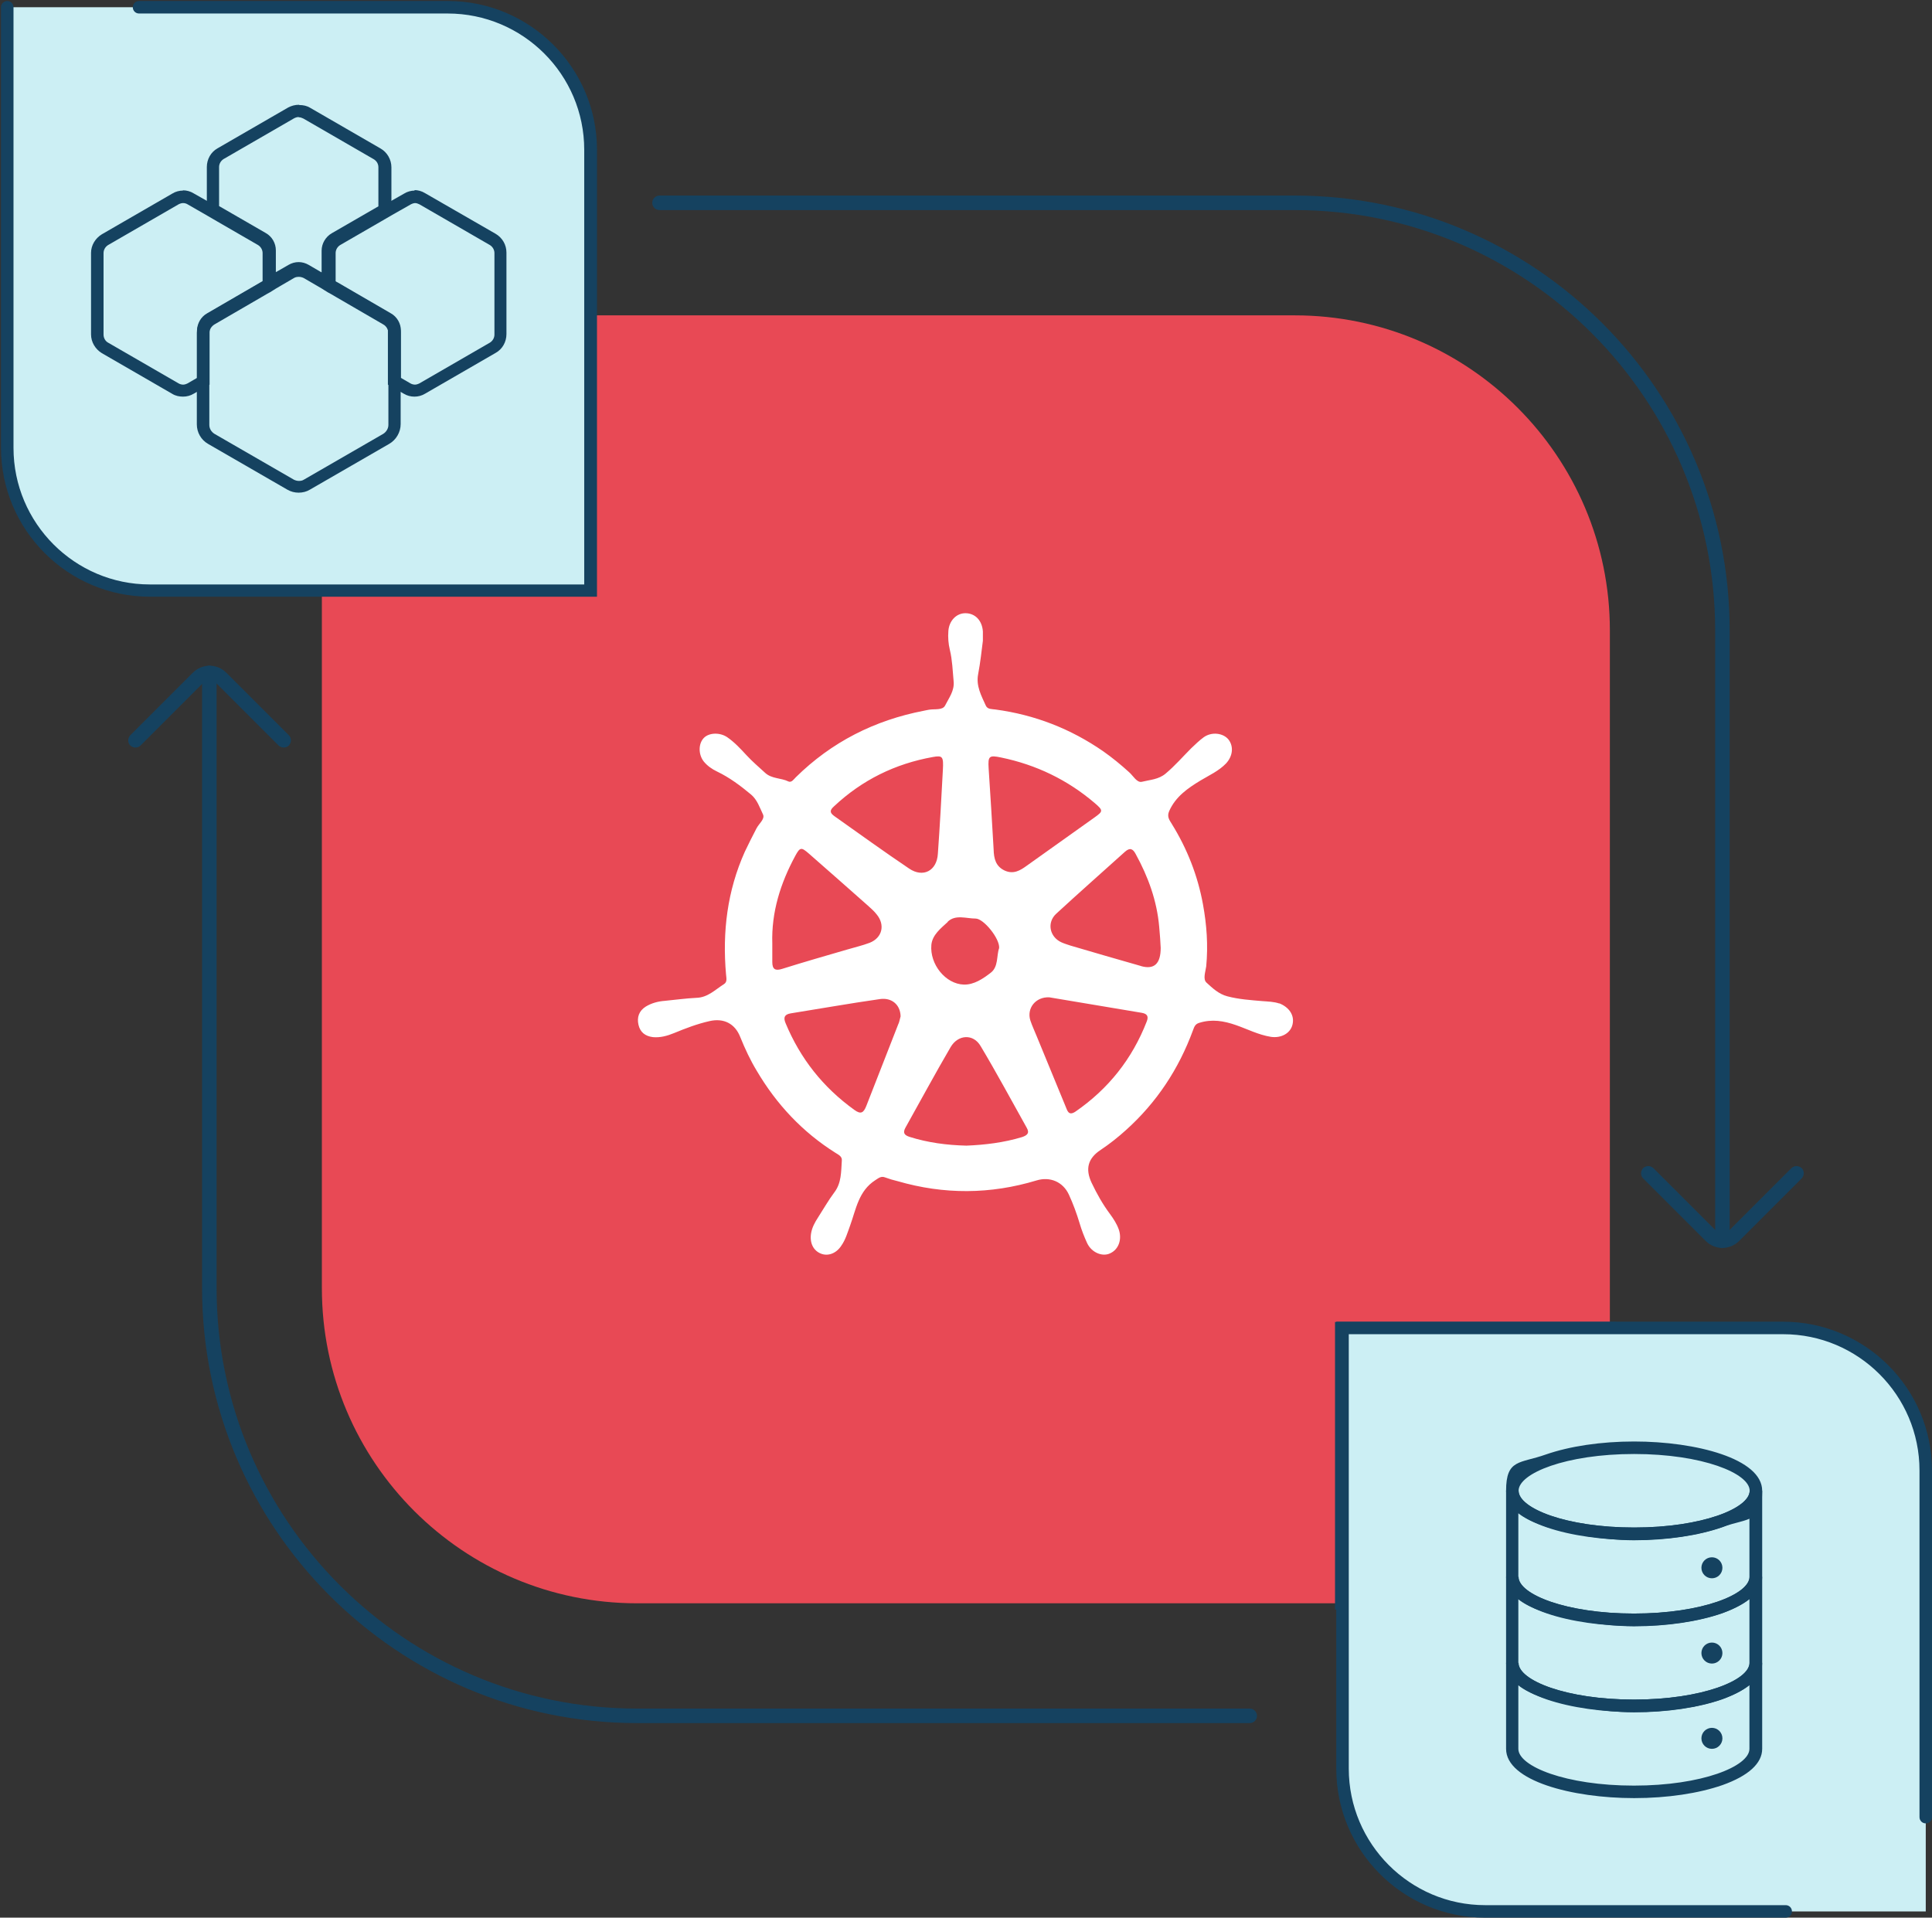 <?xml version="1.0" encoding="UTF-8"?>
<svg xmlns="http://www.w3.org/2000/svg" version="1.1" viewBox="0 0 772.5 766.8">
  <rect x="0" y="0" width="772.5" height="766.8" fill="#333333" stroke="none"/>
  <defs>
    <style>
      .cls-1 {
        fill: #e84955;
      }

      .cls-2 {
        fill: #fff;
      }

      .cls-3 {
        fill: #00adc9;
      }

      .cls-4 {
        fill: #154260;
      }

      .cls-5 {
        opacity: .2;
      }
    </style>
  </defs>
  <!-- Generator: Adobe Illustrator 28.7.0, SVG Export Plug-In . SVG Version: 1.2.0 Build 136)  -->
  <g>
    <g id="b">
      <g id="c">
        <g>
          <path class="cls-4" d="M688.7,499c-1.6,0-2.9-1.3-2.9-2.9v-244c0-92.7-75.4-168.1-168.1-168.1h-254c-1.6,0-2.9-1.3-2.9-2.9s1.3-2.9,2.9-2.9h254c95.9,0,173.9,78,173.9,173.8v244c0,1.6-1.3,2.9-2.9,2.9Z"/>
          <path class="cls-4" d="M499.7,689h-245c-95.9,0-173.9-78-173.9-173.9v-246c0-1.6,1.3-2.9,2.9-2.9s2.9,1.3,2.9,2.9v246c0,92.7,75.4,168.1,168.1,168.1h245c1.6,0,2.9,1.3,2.9,2.9s-1.3,2.9-2.9,2.9Z"/>
          <path class="cls-1" d="M128.7,126.1h389c69.5,0,126,56.4,126,126v389H254.7c-69.5,0-126-56.4-126-126V126.1h0Z"/>
          <path class="cls-2" d="M511.6,401.3c-2.2-.8-4.6-.8-6.9-1-4.7-.4-9.3-.7-13.9-1.9-3.5-.9-6-3.3-8.4-5.5-1.5-1.4-.4-4.3-.1-6.5.8-8.4.2-16.6-1.3-24.8-2.1-11.5-6.3-22.2-12.5-32.2-.9-1.5-2-2.8-1-5.1,2.6-5.8,7.4-9.1,12.5-12.2,3.5-2.1,7.3-3.8,10.2-6.8,2.8-3,3.1-6.9,1-9.6-2.1-2.6-6.7-3.2-9.9-.9-1.8,1.3-3.4,2.9-5,4.4-3.4,3.4-6.5,7-10.2,10.1-2.8,2.4-6.3,2.5-9.5,3.3-2,.5-3.5-2.4-5.1-3.8-3.3-3-6.7-5.8-10.4-8.4-13-9-27.4-14.6-43.1-16.7-1.3-.2-3.1,0-3.8-1.5-1.8-4-4-7.9-3.1-12.6.9-4.7,1.4-9.5,1.9-13.4,0-1.8,0-2.8,0-3.7-.3-4.4-3.1-7.3-7-7.3-3.6,0-6.5,3-6.8,7.1-.2,2.6,0,5.1.6,7.6,1,4.1,1.1,8.3,1.5,12.5.4,3.8-1.9,6.7-3.4,9.7-1,2-4.2,1.3-6.5,1.7-.7.1-1.4.3-2,.4-19.7,3.8-36.9,12.5-51.2,26.6-.8.8-1.7,2.2-2.9,1.7-3-1.5-6.7-1-9.4-3.5-2.5-2.3-5.1-4.5-7.4-7-2.4-2.6-4.8-5.2-7.7-7.2-2.9-2-7.3-1.9-9.4.3-2.2,2.3-2.2,6.6,0,9.4,1.4,1.7,3.2,3,5.3,4,5,2.4,9.4,5.7,13.6,9.2,2.5,2.1,3.5,5.3,4.8,8,.8,1.8-1.6,3.6-2.6,5.5-1.6,3.1-3.2,6.2-4.7,9.4-7,15.6-9,32-7.5,49,.1,1.4.6,3-.8,3.9-3.5,2.2-6.5,5.4-11.1,5.5-4.2.2-8.4.8-12.6,1.2-2.7.2-5.3.9-7.6,2.3-2.7,1.7-3.6,4.3-2.9,7.3.7,3,2.7,4.5,5.7,4.9,3,.3,5.8-.5,8.5-1.6,4.6-1.9,9.3-3.7,14.2-4.8,5.7-1.3,10.2,1,12.3,6.4,1.9,4.7,4,9.2,6.6,13.5,7.9,13.4,18.3,24.5,31.5,32.8,1.1.7,2.7,1.4,2.5,3.1-.3,4.4-.1,8.9-3,12.7-2.4,3.2-4.3,6.6-6.5,10-1.3,2-2.4,4-2.8,6.4-.6,3.8.9,6.9,4,8.1,2.8,1.1,6.1-.1,8.1-3.2,1.7-2.4,2.5-5.3,3.5-8,2.4-6.6,3.4-13.9,10.1-18.2,1.4-.9,2.3-1.7,3.9-1.1,1.6.6,3.3,1.1,5,1.5,18.6,5.4,37.1,5.3,55.6-.3,5.3-1.6,10.5.5,12.9,5.7,1.7,3.7,3.1,7.5,4.3,11.5.8,2.7,1.8,5.3,3,7.9,1.8,3.8,6.2,5.6,9.3,4,3.4-1.6,4.7-5.7,3.3-9.6-.8-2.2-2.1-4.2-3.5-6.1-2.9-3.9-5.2-8-7.3-12.4-2.7-5.7-1.4-9.9,3.6-13.2,3.6-2.4,7-5.1,10.2-8,12.2-11,21-24.3,26.7-39.8.5-1.3.8-2.5,2.5-3,5.1-1.6,9.8-.8,14.7.9,4.6,1.6,9,3.9,14,4.7,4.2.6,7.8-1.5,8.6-4.9.9-3.7-1.3-7-5.5-8.6h0ZM400.3,302.9c14,2.9,26.5,8.9,37.4,18.2,3.5,3,3.4,3.3-.1,5.8-9,6.4-18.1,12.9-27.1,19.3-2.6,1.9-5.3,3.5-8.8,1.9-3.6-1.7-4.3-4.8-4.4-8.4-.6-10.8-1.3-21.7-2-32.5-.3-4.9.2-5.3,5-4.3h0ZM379,368.5c3.1-2.9,7.4-1.2,11.1-1.2,3.2,0,9.7,8,9.4,11.8-1.1,3-.2,7.5-3.4,9.9-3,2.3-6.6,4.8-10.7,4.7-7.3-.2-13.7-8.1-13-15.9.4-4,3.8-6.6,6.5-9.1h0ZM333.5,322.4c11.2-10.5,24.4-17,39.5-19.7,3.9-.7,4.3-.2,4,5.2-.6,11.2-1.2,22.4-2,33.5-.4,6.8-5.9,9.7-11.5,5.9-10.1-6.8-19.9-13.9-29.8-20.9-2-1.4-2-2.4-.2-4h0ZM308.8,384.7c0-2.5,0-4.9,0-7.4-.4-12.6,3.3-24.2,9.2-35.1,1.9-3.5,2.4-3.5,5.4-.9,7.9,6.9,15.8,13.9,23.6,20.8,1.2,1.1,2.5,2.2,3.5,3.5,3.5,4.2,2.3,9.4-2.8,11.4-2.9,1.1-6,1.8-9,2.7-8.6,2.5-17.3,5-25.9,7.7-2.8.9-4,.2-4-2.7h0ZM359.3,409.2c-4.3,11-8.6,22-12.9,33-1.1,2.8-2.2,3.5-4.8,1.6-12.5-9-21.6-20.5-27.5-34.7-1-2.4-.3-3.5,2.1-3.9,11.9-1.9,23.7-4,35.6-5.7,4.7-.7,8.2,2.2,8.3,6.9-.2.6-.4,1.8-.8,2.9h0ZM408.6,454.7c-7.3,2.2-14.8,3.1-22.2,3.4-7.9-.2-15.4-1.2-22.7-3.5-2.2-.7-2.8-1.7-1.6-3.8,6-10.7,11.8-21.5,18-32.1,3-5.1,9.1-5.4,12-.4,6.4,10.7,12.3,21.7,18.4,32.6,1.3,2.2.2,3.1-1.9,3.8h0ZM458.5,408.5c-5.8,14.9-15.3,26.9-28.5,36-2.7,1.8-3.2-.3-3.9-2-3.9-9.4-7.7-18.8-11.6-28.2-.8-2-1.8-4.1-2.5-6.2-1.6-4.9,2.1-9.6,7.6-9.3,12.1,2,24.5,4.1,37,6.2,2.2.4,2.7,1.5,1.9,3.5h0ZM456.3,386.3c-9.4-2.7-18.9-5.4-28.3-8.2-1.2-.4-2.5-.8-3.6-1.3-4.8-2.2-5.9-8-2-11.5,9-8.3,18.2-16.4,27.4-24.7,2-1.8,3.2-1.2,4.3.9,5,9.1,8.5,18.7,9.4,29.1.3,3.1.5,6.3.6,8.4,0,6.4-2.6,8.8-7.9,7.3h0Z"/>
          <path class="cls-4" d="M688.7,499c-2.5,0-4.9-1-6.7-2.8l-25-25c-1.1-1.1-1.1-2.9,0-4.1,1.1-1.1,2.9-1.1,4.1,0l25,25c1.4,1.4,3.8,1.4,5.2,0l25-25c1.1-1.1,2.9-1.1,4.1,0,1.1,1.1,1.1,2.9,0,4.1l-25,25c-1.8,1.8-4.2,2.8-6.7,2.8Z"/>
          <path class="cls-4" d="M113.4,298.9c-.7,0-1.5-.3-2-.8l-25-25c-1.4-1.4-3.8-1.4-5.2,0l-25,25c-1.1,1.1-2.9,1.1-4.1,0-1.1-1.1-1.1-2.9,0-4.1l25-25c1.8-1.8,4.2-2.8,6.7-2.8s4.9,1,6.7,2.8l25,25c1.1,1.1,1.1,2.9,0,4.1-.6.6-1.3.8-2,.8Z"/>
          <g>
            <path class="cls-2" d="M2.9,2.9h176.2c31.5,0,57.1,25.5,57.1,57v176.2H59.9c-31.5,0-57-25.5-57-57.1V2.9Z"/>
            <g class="cls-5">
              <path class="cls-3" d="M2.9,2.9h176.2c31.5,0,57.1,25.5,57.1,57v176.2H59.9c-31.5,0-57-25.5-57-57.1V2.9Z"/>
            </g>
            <path class="cls-4" d="M238.6,238.6H59.9C27.1,238.6.4,211.9.4,179V2.9C.4,1.5,1.5.4,2.9.4s2.5,1.1,2.5,2.5v176.2c0,30.1,24.5,54.6,54.5,54.6h173.7V59.9c0-30.1-24.5-54.5-54.6-54.5H55.6c-1.4,0-2.5-1.1-2.5-2.5s1.1-2.5,2.5-2.5h123.5c32.8,0,59.6,26.7,59.6,59.5v178.7Z"/>
          </g>
          <g>
            <path class="cls-4" d="M119.5,46.9c.6,0,1.2.2,1.8.5l28.2,16.3c1.1.7,1.8,1.8,1.8,3.2v15.6l-18.7,10.8c-2.4,1.4-4,4.1-4,6.9v8.7l-.4-.2-4.8-2.8c-1.2-.7-2.6-1.1-4-1.1s-2.8.4-4,1.1l-4.7,2.7-.4.2v-8.7c0-2.8-1.5-5.5-4-6.9l-18.7-10.8v-15.6c0-1.3.7-2.5,1.8-3.2l28.2-16.3c.6-.3,1.2-.5,1.8-.5M119.5,41.9c-1.5,0-3,.4-4.3,1.1l-28.2,16.3c-2.7,1.5-4.3,4.4-4.3,7.5v18.5l2.5,1.4,18.7,10.8c.9.5,1.5,1.5,1.5,2.6v17.3l7.5-4.3.4-.2,4.8-2.8c.4-.2.9-.4,1.5-.4s1,.1,1.5.4l4.8,2.8.4.3,7.5,4.3v-17.3c0-1,.6-2,1.5-2.6l18.7-10.8,2.5-1.4v-18.5c0-3.1-1.7-6-4.3-7.5l-28.2-16.3c-1.3-.8-2.8-1.1-4.3-1.1h0Z"/>
            <path class="cls-4" d="M165.9,81.2c.6,0,1.2.2,1.8.5l28.2,16.3c1.1.7,1.8,1.9,1.8,3.2v32.6c0,1.3-.7,2.5-1.8,3.2l-28.2,16.3c-.6.3-1.2.5-1.8.5s-1.3-.2-1.8-.5l-3.8-2.2v-18.9c0-2.8-1.5-5.5-4-6.9l-18.6-10.8-2.4-1.4-1.1-.6h0v-11.3c0-1.3.7-2.5,1.8-3.2l16.6-9.6,4.3-2.5,7.4-4.2c.6-.3,1.2-.5,1.8-.5M165.9,76.2c-1.5,0-3,.4-4.3,1.2l-7.4,4.2-4.3,2.5-16.6,9.6h0s0,0,0,0c-2.6,1.6-4.3,4.4-4.3,7.4v14.1l2.5,1.4h0s1.1.6,1.1.6l2.4,1.4,18.6,10.8c.9.5,1.5,1.5,1.5,2.6v21.8l2.5,1.4,3.8,2.2c1.3.8,2.8,1.2,4.3,1.2s3-.4,4.3-1.2l28.2-16.3c2.7-1.5,4.3-4.4,4.3-7.5v-32.6c0-3.1-1.6-5.9-4.3-7.5l-28.3-16.3c-1.3-.8-2.8-1.2-4.3-1.2h0Z"/>
            <path class="cls-4" d="M73.2,81.2c.7,0,1.3.2,1.8.5l7.3,4.2,4.3,2.5,16.6,9.6c1.1.7,1.8,1.9,1.8,3.2v11.2h0s-1.2.7-1.2.7l-2.4,1.4-18.6,10.8c-2.5,1.4-4,4.1-4,6.9v18.9l-3.8,2.2c-.6.3-1.2.5-1.8.5s-1.3-.2-1.8-.5l-28.2-16.3c-1.1-.6-1.8-1.9-1.8-3.2v-32.6c0-1.3.7-2.5,1.8-3.2l28.2-16.3c.6-.3,1.2-.5,1.8-.5M73.2,76.2c-1.5,0-3,.4-4.3,1.2l-28.2,16.3h0s0,0,0,0c-2.6,1.6-4.3,4.4-4.3,7.4v32.6c0,3.1,1.7,5.9,4.3,7.5l28.2,16.3c1.3.8,2.8,1.1,4.3,1.1s3-.4,4.3-1.2l3.8-2.2,2.5-1.4v-21.8c0-1.1.6-2.1,1.5-2.6l18.6-10.8,2.4-1.4,1.1-.6,2.6-1.4v-3s0-11.2,0-11.2c0-3-1.6-5.9-4.3-7.4h0s0,0,0,0l-16.6-9.6-4.3-2.5-7.4-4.2c-1.3-.8-2.8-1.2-4.3-1.2h0Z"/>
            <path class="cls-4" d="M119.5,110.7c.7,0,1.4.2,2,.5l4.8,2.8,2.4,1.4,1.1.7,1.3.8,1.1.6,2.4,1.4,18.6,10.8c1.3.7,2.1,2.1,2.1,3.6v36.6c0,1.4-.8,2.8-2.1,3.6l-31.7,18.3c-.6.4-1.3.5-2,.5s-1.4-.2-2-.5l-31.7-18.3c-1.3-.8-2.1-2.1-2.1-3.6v-36.6c0-1.5.8-2.8,2.1-3.6l18.6-10.8,2.4-1.4,1.1-.6,1.3-.8,1.1-.7,2.4-1.4,4.8-2.8c.6-.4,1.3-.5,2.1-.5M119.5,105.7c-1.6,0-3.2.4-4.6,1.2l-4.8,2.8-2.4,1.4h0s0,0,0,0l-1,.6-1.3.7-1.1.6h0s-2.4,1.4-2.4,1.4l-18.6,10.8c-2.8,1.6-4.6,4.6-4.6,7.9v36.6c0,3.2,1.7,6.2,4.5,7.8h0s0,0,0,0l31.7,18.3c1.4.8,2.9,1.2,4.5,1.2s3.2-.4,4.5-1.2l31.7-18.3c2.8-1.6,4.6-4.7,4.6-7.9v-36.6c0-3.2-1.8-6.3-4.6-7.9l-18.6-10.8-2.4-1.4h0s-1.1-.7-1.1-.7l-1.2-.7-1-.6h0s0,0,0,0l-2.4-1.4-4.7-2.7c-1.4-.8-2.9-1.2-4.5-1.2h0Z"/>
          </g>
          <path class="cls-4" d="M646.2,643.6h-112.4v-115h112.4v115ZM538.9,638.6h102.4v-105h-102.4v105Z"/>
          <g>
            <path class="cls-2" d="M770,764.3h-176.2c-31.5,0-57-25.5-57-57v-176.2h176.2c31.5,0,57,25.5,57,57v176.2Z"/>
            <g class="cls-5">
              <path class="cls-3" d="M770,764.3h-176.2c-31.5,0-57-25.5-57-57v-176.2h176.2c31.5,0,57,25.5,57,57v176.2Z"/>
            </g>
            <path class="cls-4" d="M714,766.8h-120.2c-32.8,0-59.5-26.7-59.5-59.6v-178.7h178.7c32.8,0,59.5,26.7,59.5,59.5v138.6c0,1.4-1.1,2.5-2.5,2.5s-2.5-1.1-2.5-2.5v-138.6c0-30.1-24.5-54.5-54.5-54.5h-173.7v173.7c0,30.1,24.5,54.6,54.5,54.6h120.2c1.4,0,2.5,1.1,2.5,2.5s-1.1,2.5-2.5,2.5Z"/>
          </g>
          <g>
            <g>
              <ellipse class="cls-2" cx="653.4" cy="596.1" rx="48.7" ry="17.2"/>
              <path class="cls-2" d="M702.1,630.5v34.4c0,9.5-21.8,17.2-48.7,17.2s-48.7-7.7-48.7-17.2v-34.4c0,9.5,21.8,17.2,48.7,17.2s48.7-7.7,48.7-17.2Z"/>
              <path class="cls-2" d="M702.1,596.1v34.4c0,9.5-21.8,17.2-48.7,17.2s-48.7-7.7-48.7-17.2v-34.4c0,9.5,21.8,17.2,48.7,17.2s48.7-7.7,48.7-17.2Z"/>
              <path class="cls-2" d="M702.1,664.9v34.4c0,9.5-21.8,17.2-48.7,17.2s-48.7-7.7-48.7-17.2v-34.4c0,9.5,21.8,17.2,48.7,17.2s48.7-7.7,48.7-17.2Z"/>
            </g>
            <g class="cls-5">
              <ellipse class="cls-3" cx="653.4" cy="596.1" rx="48.7" ry="17.2"/>
              <path class="cls-3" d="M702.1,630.5v34.4c0,9.5-21.8,17.2-48.7,17.2s-48.7-7.7-48.7-17.2v-34.4c0,9.5,21.8,17.2,48.7,17.2s48.7-7.7,48.7-17.2Z"/>
              <path class="cls-3" d="M702.1,596.1v34.4c0,9.5-21.8,17.2-48.7,17.2s-48.7-7.7-48.7-17.2v-34.4c0,9.5,21.8,17.2,48.7,17.2s48.7-7.7,48.7-17.2Z"/>
              <path class="cls-3" d="M702.1,664.9v34.4c0,9.5-21.8,17.2-48.7,17.2s-48.7-7.7-48.7-17.2v-34.4c0,9.5,21.8,17.2,48.7,17.2s48.7-7.7,48.7-17.2Z"/>
            </g>
            <g>
              <path class="cls-4" d="M653.4,615.8c-24.8,0-51.2-6.9-51.2-19.7s5.5-10.8,15.9-14.5c9.5-3.3,22-5.2,35.3-5.2,24.8,0,51.2,6.9,51.2,19.7s-5.5,10.8-15.9,14.5c-9.5,3.3-22,5.2-35.3,5.2ZM653.4,581.4c-27.2,0-46.2,7.7-46.2,14.7s19,14.7,46.2,14.7,46.2-7.7,46.2-14.7-19-14.7-46.2-14.7Z"/>
              <path class="cls-4" d="M653.4,684.6c-24.8,0-51.2-6.9-51.2-19.7v-34.4h5c0,7,19,14.7,46.2,14.7s46.2-7.7,46.2-14.7h5v34.4c0,5.8-5.5,10.8-15.9,14.5-9.5,3.3-22,5.2-35.3,5.2ZM607.1,639.4v25.5c0,7,19,14.7,46.2,14.7s46.2-7.7,46.2-14.7v-25.5c-2.6,2.1-6.3,4-10.9,5.7-9.5,3.3-22,5.2-35.3,5.2s-37.4-3.7-46.2-10.8Z"/>
              <path class="cls-4" d="M653.4,719c-24.8,0-51.2-6.9-51.2-19.7v-34.4h5c0,7,19,14.7,46.2,14.7s46.2-7.7,46.2-14.7h5v34.4c0,5.8-5.5,10.8-15.9,14.5-9.5,3.3-22,5.2-35.3,5.2ZM607.1,673.8v25.5c0,7,19,14.7,46.2,14.7s46.2-7.7,46.2-14.7v-25.5c-2.6,2.1-6.3,4-10.9,5.7-9.5,3.3-22,5.2-35.3,5.2s-37.4-3.7-46.2-10.8Z"/>
              <path class="cls-4" d="M653.4,650.2c-24.8,0-51.2-6.9-51.2-19.7v-34.4h5c0,7,19,14.7,46.2,14.7s46.2-7.7,46.2-14.7h5v34.4c0,5.8-5.5,10.8-15.9,14.5-9.5,3.3-22,5.2-35.3,5.2ZM607.1,605v25.5c0,7,19,14.7,46.2,14.7s46.2-7.7,46.2-14.7v-25.5c-2.6,2.1-6.3,4-10.9,5.7-9.5,3.3-22,5.2-35.3,5.2s-37.4-3.7-46.2-10.8Z"/>
            </g>
            <g>
              <circle class="cls-4" cx="684.5" cy="626.9" r="4.2"/>
              <circle class="cls-4" cx="684.5" cy="661" r="4.2"/>
              <circle class="cls-4" cx="684.5" cy="695.1" r="4.2"/>
            </g>
          </g>
        </g>
      </g>
    </g>
  </g>
</svg>